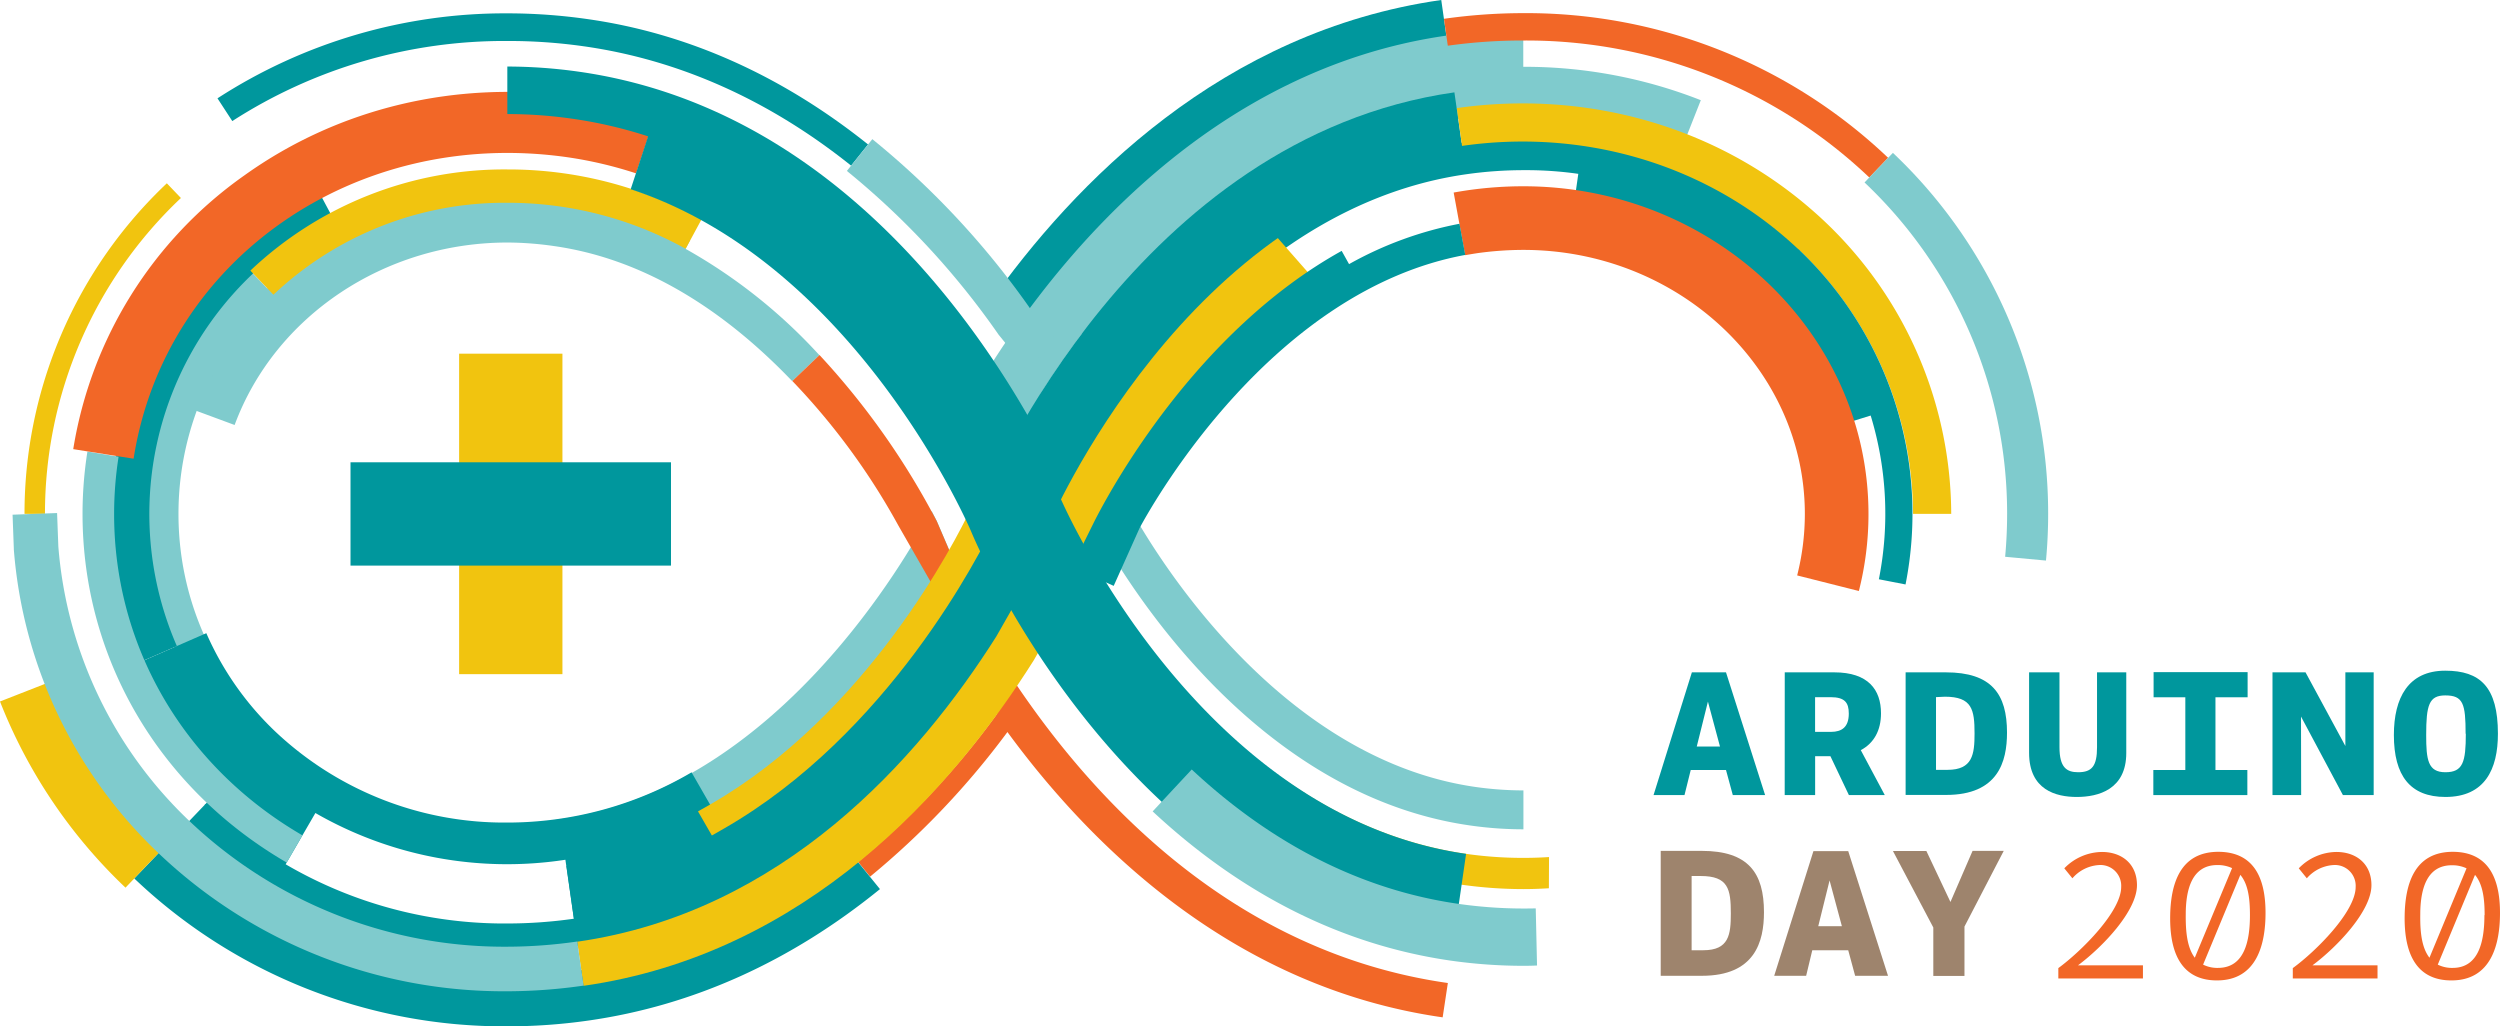 <svg xmlns="http://www.w3.org/2000/svg" viewBox="0 0 481.3 197.59"><title>Arduino_DAY2020_Logotype</title><g id="LOGO"><path d="M360.62,181.69,368,158.06h6.57l7.53,23.63h-6.22l-1.31-4.83h-6.79l-1.2,4.83Zm10.47-18-2.15,8.65h4.47Z" transform="translate(-42.28 -28.62)" fill="#00979d"/><path d="M385.88,158.06h9.53c6.54,0,9,3.35,9,7.89,0,3.24-1.31,5.71-3.89,7.09l4.62,8.65h-6.91l-3.56-7.49h-2.94v7.49h-5.86ZM398.21,166c0-2.11-.77-3.16-3.49-3.16h-3v6.68h3.09C396.86,169.51,398.21,168.61,398.21,166Z" transform="translate(-42.28 -28.62)" fill="#00979d"/><path d="M409.15,158.06h7.74c8.83,0,11.78,4.19,11.78,11.6,0,5.6-1.71,12-11.74,12h-7.78Zm5.85,4.77v14h2.22c4.83,0,5.2-3,5.2-7,0-4.61-.48-7.08-5.71-7.08Z" transform="translate(-42.28 -28.62)" fill="#00979d"/><path d="M446,158.06h5.63v15.53c0,7-5.34,8.46-9.52,8.46-4,0-9.19-1.34-9.19-8.5V158.06h5.85v14.4c0,3.92,1.38,4.83,3.6,4.83,2.65,0,3.63-1.2,3.63-4.8Z" transform="translate(-42.28 -28.62)" fill="#00979d"/><path d="M456.84,176.86H463v-14h-6.11v-4.84h18.1v4.84H468.8v14h6.14v4.83h-18.1Z" transform="translate(-42.28 -28.62)" fill="#00979d"/><path d="M485.3,181.69h-5.52V158.06h6.36l7.67,14.18V158.06h5.45v23.63h-5.92l-8.07-15.12Z" transform="translate(-42.28 -28.62)" fill="#00979d"/><path d="M523.18,169.88c0,6.83-2.51,12.17-10.11,12.17-6.79,0-9.92-4.1-9.92-11.92,0-7.12,2.73-12.39,9.89-12.39C519.76,157.74,523.18,160.86,523.18,169.88Zm-6.22,0c0-5.78-.47-7.38-3.92-7.38-3.13,0-3.67,1.85-3.67,7.63,0,4.76.32,7.16,3.7,7.16S517,175.33,517,169.88Z" transform="translate(-42.28 -28.62)" fill="#00979d"/><path d="M174.25,76.52l.87-1.61a75.26,75.26,0,0,0-24.77-8.33A74.38,74.38,0,0,0,140,65.84c-27.59,0-52.28,16.6-61.44,41.31l8.89,3.29c7.78-21,28.9-35.13,52.55-35.13A64.49,64.49,0,0,1,149,76c16,2.29,31.44,11,45.8,26l5.23-5A103.19,103.19,0,0,0,174.25,76.52Z" transform="translate(-42.28 -28.62)" fill="#7fcbcd"/><path d="M109.49,187.14c-23.79-11.06-39.16-34.45-39.16-59.59A64,64,0,0,1,81.1,92a67.31,67.31,0,0,1,9.42-11.21l4.37,4.56a60.34,60.34,0,0,0-8.53,10.15,57.6,57.6,0,0,0-9.72,32.08c0,23,13.61,43.68,35.51,53.86Z" transform="translate(-42.28 -28.62)" fill="#7fcbcd"/><path d="M225.37,135.31l-2.74-6.39c-.25-.49-.59-1.15-1-1.93-4.8,9.08-30,53.42-71.5,59.34-3.39.48-6.88,1.59-10.18,1.59a64.9,64.9,0,0,1-27.54-6l-3.16,5.79a72.26,72.26,0,0,0,30.7,6.74,79.61,79.61,0,0,0,11.14-.8c40-5.72,65.28-42.32,74.58-58.42Z" transform="translate(-42.28 -28.62)" fill="#7fcbcd"/><path d="M234.14,166.17a153.42,153.42,0,0,1-26.67,28.37l2.32,2.85a156.78,156.78,0,0,0,26.44-27.84c16.51,22.52,44,49.24,83.79,54.93l1-6.61c-40.7-5.81-68-34.58-84.16-59.07C236,157.64,234.14,166.17,234.14,166.17Z" transform="translate(-42.28 -28.62)" fill="#f26727"/><path d="M340.5,193.62a77.94,77.94,0,0,1-16-.62c-12.23-1.75-24.08-6.63-35.22-14.51l-3.47,4.9c11.93,8.43,24.66,13.66,37.84,15.55a85.33,85.33,0,0,0,11.89.85c1.65,0,3.29-.06,4.93-.16Z" transform="translate(-42.28 -28.62)" fill="#f1c40f"/><path d="M228.54,134l-3.17,1.36-2.74-6.39a146.85,146.85,0,0,0-22.58-32l-5.23,5a131.29,131.29,0,0,1,20.42,27.84l9.62,16.77,8.21-4.71Z" transform="translate(-42.28 -28.62)" fill="#f26727"/><path d="M335.57,188.28a72.16,72.16,0,0,1-10.26-.74c-42.81-6.11-67.85-49.57-72.44-58.22l6.62-3.51c2.63,4.95,26.83,48.6,66.88,54.32a66.31,66.31,0,0,0,9.2.66Z" transform="translate(-42.28 -28.62)" fill="#7fcbcd"/><path d="M395.22,110.86a58.09,58.09,0,0,0-15.4-24.73,62.73,62.73,0,0,0-34.73-16.72l1.21-8.49a71.12,71.12,0,0,1,39.45,19,66.58,66.58,0,0,1,17.67,28.39Z" transform="translate(-42.28 -28.62)" fill="#00979d"/><path d="M280.62,83.57l-4-4.61C291.14,66.18,307,58.49,323.67,56.1a84.6,84.6,0,0,1,11.87-.84,77,77,0,0,1,53.6,21.13l-4.24,4.43a70.94,70.94,0,0,0-49.36-19.44,78.26,78.26,0,0,0-11,.79C309.05,64.38,294.27,71.58,280.62,83.57Z" transform="translate(-42.28 -28.62)" fill="#00979d"/><path d="M249.5,143.24l-21.26-10.11,5.06-10.62c3.28-6.9,15.69-30.91,37.54-50.09l8.84-7.76,15.53,17.68-8.84,7.77c-18.95,16.63-29.83,38.33-31.82,42.51Z" transform="translate(-42.28 -28.62)" fill="#f1c40f"/><path d="M69.6,155.93A71,71,0,0,1,85.93,76,76.07,76.07,0,0,1,102.74,63.8l3.46,6.49A68.89,68.89,0,0,0,91,81.27,63.66,63.66,0,0,0,76.33,153Z" transform="translate(-42.28 -28.62)" fill="#00979d"/><path d="M94.92,85.36l-4.44-4.64A71.11,71.11,0,0,1,140,61.24a76.66,76.66,0,0,1,37.33,9.63l-3.05,5.65A70.41,70.41,0,0,0,140,67.66,64.76,64.76,0,0,0,94.92,85.36Z" transform="translate(-42.28 -28.62)" fill="#f1c40f"/><path d="M50.94,127.55H47a87.39,87.39,0,0,1,27.4-63.64l2.71,2.83A83.5,83.5,0,0,0,50.94,127.55Z" transform="translate(-42.28 -28.62)" fill="#f1c40f"/><path d="M206.14,60.51c-15.85-12.67-33.22-20.42-51.63-23a102.94,102.94,0,0,0-14.54-1A96.71,96.71,0,0,0,87,51.93l-2.85-4.38A101.85,101.85,0,0,1,140,31.19a109.05,109.05,0,0,1,15.28,1.09C174.6,35,192.81,43.17,209.4,56.43Z" transform="translate(-42.28 -28.62)" fill="#00979d"/><path d="M242.92,94.46,232.6,87.18c16.51-23.4,45-52.55,87.15-58.56l1.78,12.5C283.87,46.5,258,73.1,242.92,94.46Z" transform="translate(-42.28 -28.62)" fill="#00979d"/><path d="M254.73,96l-7.3-5.52c14.45-19.11,39.06-42.95,74.29-48a98.81,98.81,0,0,1,13.82-1,92.62,92.62,0,0,1,34.18,6.43l-3.36,8.52a83.39,83.39,0,0,0-30.82-5.8,87.87,87.87,0,0,0-12.52.9C290.87,56.12,268.14,78.23,254.73,96Z" transform="translate(-42.28 -28.62)" fill="#7fcbcd"/><path d="M240,110.87l-10.21-4.16,3-7.46.26-.41C246.28,78,275.21,42,320.72,35.48a105.52,105.52,0,0,1,14.82-1.06v11a93.86,93.86,0,0,0-13.26.95c-38.84,5.54-64.69,34.46-79.6,57.92Z" transform="translate(-42.28 -28.62)" fill="#7fcbcd"/><path d="M239.84,99.57l-5.29-6.49a153.22,153.22,0,0,0-29.23-31.55l4.9-6.12a160.64,160.64,0,0,1,30.66,33l5,6.15Z" transform="translate(-42.28 -28.62)" fill="#7fcbcd"/><path d="M402.16,62.79a95.78,95.78,0,0,0-66.62-26.37,102.9,102.9,0,0,0-14.53,1l-.74-5.18a108.91,108.91,0,0,1,15.27-1.09A101,101,0,0,1,405.78,59Z" transform="translate(-42.28 -28.62)" fill="#f26727"/><path d="M153.23,208.71l-1.9-13.35c53.36-7.62,79.95-69.77,80.21-70.4,1.18-2.84,29.7-69.85,90.74-78.56l1.91,13.34c-53.53,7.64-79.95,69.78-80.21,70.4C242.8,133,214.26,200,153.23,208.71Z" transform="translate(-42.28 -28.62)" fill="#00979d"/><path d="M97.16,195.21,103,185.14a74,74,0,0,0,48.13,9l1.65,11.52a90.57,90.57,0,0,0,32.4-11.35l-9.76-17a70,70,0,0,1-35.5,9.67,64.22,64.22,0,0,1-44.7-17.58A58.43,58.43,0,0,1,82,150.52L65.11,157.9a77.11,77.11,0,0,0,17.42,24.79l-.85.89A82.07,82.07,0,0,0,97.16,195.21Z" transform="translate(-42.28 -28.62)" fill="#00979d"/><path d="M139.94,211.72a88.83,88.83,0,0,1-61.8-24.44l3.7-3.87a83.46,83.46,0,0,0,58.1,23,91.18,91.18,0,0,0,12.83-.92c44-6.29,70.6-43.53,82.58-65.26l3-7.19,4.94,2.09-3.22,7.56c-12.42,22.59-40.19,61.47-86.58,68.1A95.73,95.73,0,0,1,139.94,211.72Z" transform="translate(-42.28 -28.62)" fill="#00979d"/><path d="M139.94,226.21a103.28,103.28,0,0,1-71.81-28.47l6.78-7.08a93.44,93.44,0,0,0,65,25.74,100.4,100.4,0,0,0,14.24-1c18.35-2.62,35.62-10.43,51.36-23.22l6.18,7.61c-17.13,13.92-36,22.44-56.15,25.31A109.67,109.67,0,0,1,139.94,226.21Z" transform="translate(-42.28 -28.62)" fill="#00979d"/><path d="M154.62,218.41l-1.22-8.49c39.54-5.65,65.69-35.06,80.69-58.77.46-.8,4.49-7.81,6-10.75l7.59,4c-1.71,3.25-6.06,10.79-6.25,11.11l-.08.15C225.43,180.91,197.43,212.3,154.62,218.41Z" transform="translate(-42.28 -28.62)" fill="#f1c40f"/><path d="M97.48,194.68c-24.62-14.29-39.31-39.39-39.31-67.13a77.63,77.63,0,0,1,.94-12l6,1a71.51,71.51,0,0,0-.86,11.06c0,25.53,13.55,48.65,36.25,61.83Z" transform="translate(-42.28 -28.62)" fill="#7fcbcd"/><path d="M68,116.93l-11.62-1.84a80,80,0,0,1,33-52.74c18.19-13,40.84-18.38,63.79-15.1a89.06,89.06,0,0,1,15.31,3.58L164.75,62a78.53,78.53,0,0,0-13.3-3.12C110.72,53.1,74,78.58,68,116.93Z" transform="translate(-42.28 -28.62)" fill="#f26727"/><path d="M66.44,199.51a99.52,99.52,0,0,1-24.16-35.84L56,158.3A85.11,85.11,0,0,0,76.6,188.89Z" transform="translate(-42.28 -28.62)" fill="#f1c40f"/><path d="M139.94,219.46a96.49,96.49,0,0,1-67.15-26.59,90.25,90.25,0,0,1-27.85-58.5v-.16l-.24-6.5,8.57-.32.24,6.41a81.69,81.69,0,0,0,25.22,52.87,88,88,0,0,0,61.22,24.21,95.52,95.52,0,0,0,13.46-1l1.22,8.49A103.86,103.86,0,0,1,139.94,219.46Z" transform="translate(-42.28 -28.62)" fill="#7fcbcd"/><path d="M179.33,189.47l-2.67-4.64L179,183.5c30.27-17.38,47.18-50.6,50.26-57.09L230.4,124l4.84,2.29-1.15,2.42c-3.2,6.74-20.78,41.26-52.44,59.43Z" transform="translate(-42.28 -28.62)" fill="#f1c40f"/><path d="M246.21,124a129.38,129.38,0,0,0-5.81-11.73l1.37-.75c-12.63-22.91-40.85-62.36-88-69.09a98.7,98.7,0,0,0-13.82-1v9.15a88,88,0,0,1,12.53.9,86.26,86.26,0,0,1,14.57,3.39l-3.35,10.18c43.5,14.31,65.38,65.46,65.59,66,1.21,2.9,30.25,71.12,92.63,80L324.53,193C272.55,185.55,246.47,124.64,246.21,124Z" transform="translate(-42.28 -28.62)" fill="#00979d"/><path d="M417.93,127.55h-7.35a70.44,70.44,0,0,0-24.51-53.13c-16.74-14.51-39.45-21-62.32-17.71l-1-7.28c25-3.56,49.82,3.52,68.17,19.44A77.81,77.81,0,0,1,417.93,127.55Z" transform="translate(-42.28 -28.62)" fill="#f1c40f"/><rect x="88.39" y="68.09" width="19.89" height="61.7" fill="#f1c40f"/><rect x="67.48" y="89" width="61.7" height="19.89" fill="#00979d"/><path d="M436.17,136.54l-7.86-.73c.25-2.71.38-5.49.38-8.26a87.65,87.65,0,0,0-27.45-63.8l5.46-5.7a95.46,95.46,0,0,1,29.89,69.5C436.59,130.56,436.45,133.59,436.17,136.54Z" transform="translate(-42.28 -28.62)" fill="#7fcbcd"/><path d="M409.13,141.14l-5.13-1a64.82,64.82,0,0,0-19.06-59.73l3.62-3.78a70.06,70.06,0,0,1,20.57,64.53Z" transform="translate(-42.28 -28.62)" fill="#00979d"/><path d="M400.15,142.4l-11.88-3a48.27,48.27,0,0,0,1.48-11.82c0-28-24.32-50.85-54.21-50.85a64.8,64.8,0,0,0-8.85.63q-1.17.18-2.34.39l-2.21-12.06c.94-.17,1.88-.32,2.83-.46a75.57,75.57,0,0,1,10.57-.75c36.65,0,66.46,28.31,66.46,63.1A60.18,60.18,0,0,1,400.15,142.4Z" transform="translate(-42.28 -28.62)" fill="#f26727"/><path d="M302,79.47l-1.42-2.55c-28.13,15.6-44.6,46.13-47.62,52.09l-3,6.07-3.15-1.55-1.3,2.88,11.18,5,5-11.16c2.95-5.46,25.84-45.77,62.68-52.55l-1.11-6A70.35,70.35,0,0,0,302,79.47Z" transform="translate(-42.28 -28.62)" fill="#00979d"/><path d="M335.57,214.56a100,100,0,0,1-14-1c-20.81-3-40.11-12.64-57.38-28.73l7.52-8.07c15.59,14.53,32.88,23.23,51.41,25.88a89.24,89.24,0,0,0,14.82.86l.25,11Q336.89,214.56,335.57,214.56Z" transform="translate(-42.28 -28.62)" fill="#7fcbcd"/></g><g id="TITLE"><path d="M362,192.43h7.88c9,0,12,4.25,12,11.8,0,5.7-1.74,12.25-11.95,12.25H362Zm5.95,4.84v14.29h2.26c4.92,0,5.29-3,5.29-7.07,0-4.7-.48-7.22-5.81-7.22Z" transform="translate(-42.28 -28.62)" fill="#9e846d"/><path d="M383.85,216.48l7.55-24h6.7l7.66,24h-6.33l-1.33-4.92h-6.92L390,216.48Zm10.66-18.36-2.18,8.81h4.55Z" transform="translate(-42.28 -28.62)" fill="#9e846d"/><path d="M417.78,202.27l4.26-9.84h6L420.48,207v9.51h-6v-9.33l-7.77-14.72h6.44Z" transform="translate(-42.28 -28.62)" fill="#9e846d"/><path d="M450.65,199.38a4,4,0,0,0-4.29-4.22,7.33,7.33,0,0,0-5.1,2.55l-1.56-1.92a10.25,10.25,0,0,1,7.25-3.15c3.74,0,6.74,2.22,6.74,6.4,0,4.93-6.51,11.81-11.36,15.43h12.51V217H438.55V215C443,211.74,450.65,204.11,450.65,199.38Z" transform="translate(-42.28 -28.62)" fill="#f26727"/><path d="M478.44,204.37c0,5.89-1.59,13-9.36,13-6.11,0-9-4.26-9-11.92,0-6.84,2-12.84,9.29-12.84C475.89,192.64,478.44,197.19,478.44,204.37ZM464.82,213,472,195.75a6.54,6.54,0,0,0-2.85-.59c-4.93,0-6.07,4.81-6.07,9.51C463.05,207.85,463.31,211,464.82,213Zm10.62-8.18c0-2.85-.25-5.88-1.85-7.77l-7.17,17.28a6.13,6.13,0,0,0,2.92.63C474.48,214.92,475.44,209.59,475.44,204.78Z" transform="translate(-42.28 -28.62)" fill="#f26727"/><path d="M495.79,199.38a4,4,0,0,0-4.29-4.22,7.37,7.37,0,0,0-5.11,2.55l-1.55-1.92a10.23,10.23,0,0,1,7.25-3.15c3.74,0,6.74,2.22,6.74,6.4,0,4.93-6.51,11.81-11.36,15.43H500V217H483.69V215C488.17,211.74,495.79,204.11,495.79,199.38Z" transform="translate(-42.28 -28.62)" fill="#f26727"/><path d="M523.58,204.37c0,5.89-1.59,13-9.36,13-6.11,0-9-4.26-9-11.92,0-6.84,2-12.84,9.29-12.84C521,192.64,523.58,197.19,523.58,204.37ZM510,213l7.14-17.21a6.46,6.46,0,0,0-2.84-.59c-4.93,0-6.07,4.81-6.07,9.51C508.19,207.85,508.45,211,510,213Zm10.62-8.18c0-2.85-.26-5.88-1.85-7.77l-7.17,17.28a6.13,6.13,0,0,0,2.92.63C519.62,214.92,520.58,209.59,520.58,204.78Z" transform="translate(-42.28 -28.62)" fill="#f26727"/></g></svg>
